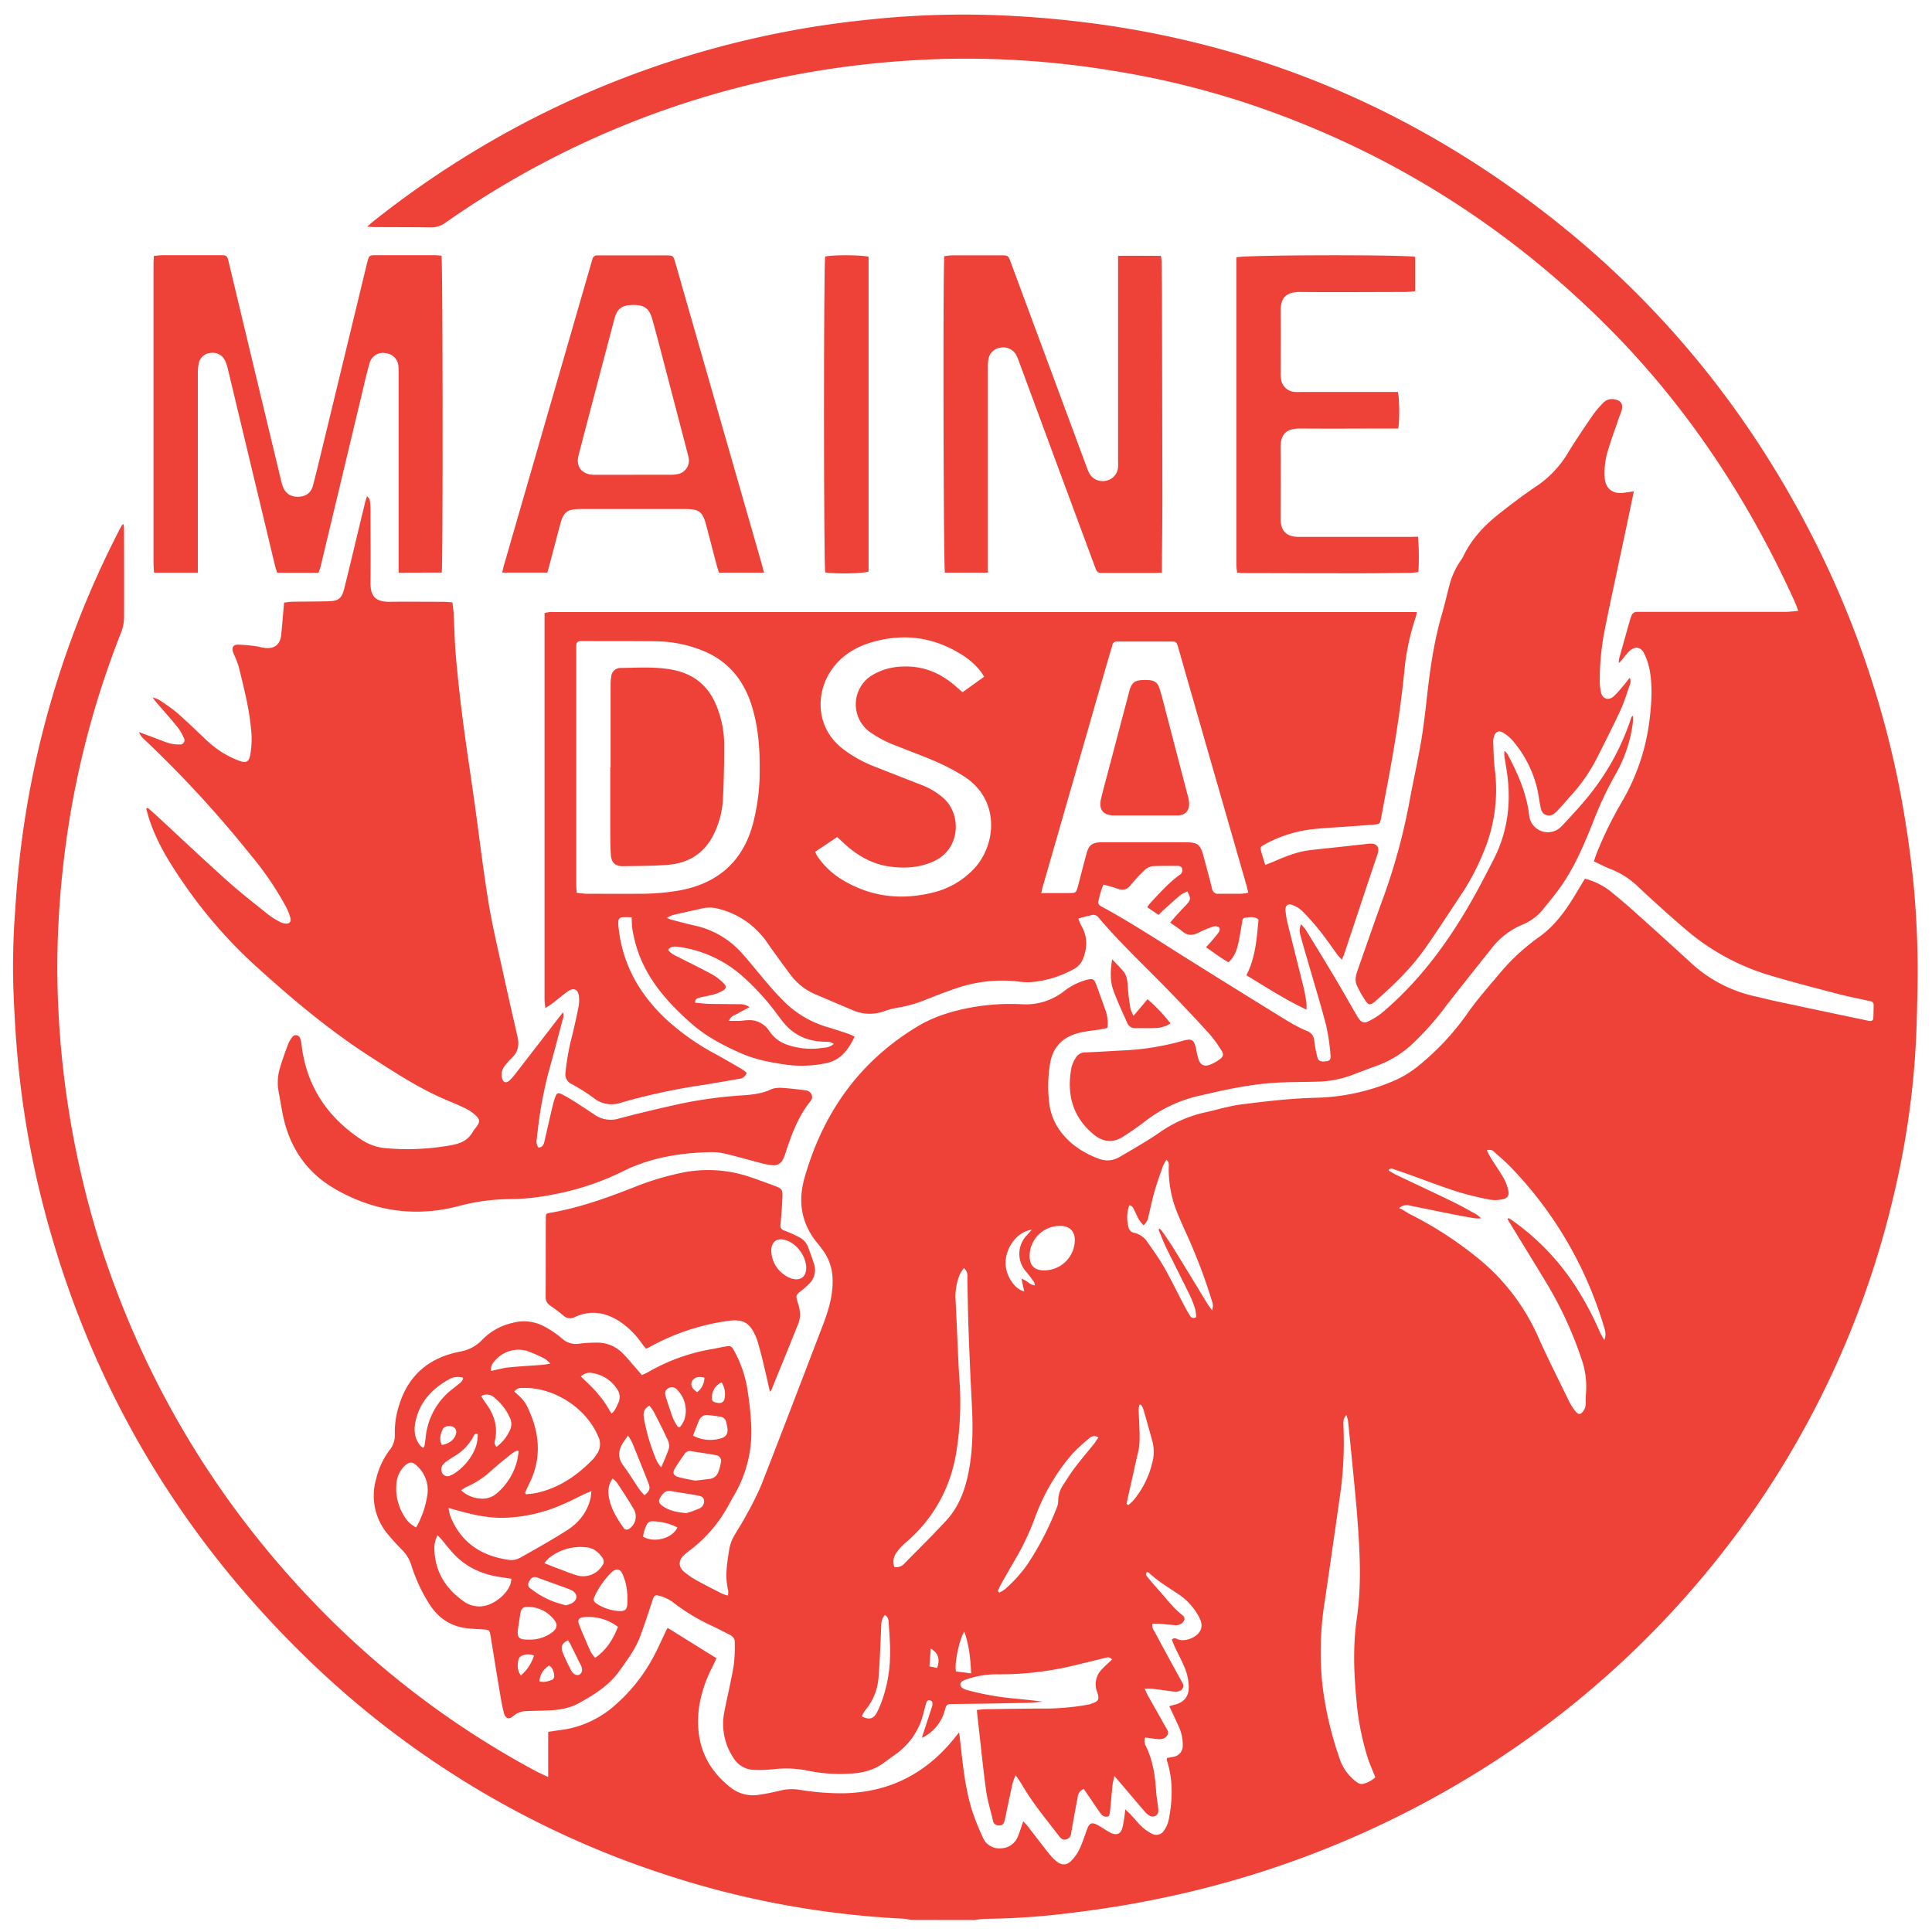 <?xml version="1.0" encoding="UTF-8" standalone="no"?> <svg xmlns:inkscape="http://www.inkscape.org/namespaces/inkscape" xmlns:sodipodi="http://sodipodi.sourceforge.net/DTD/sodipodi-0.dtd" xmlns="http://www.w3.org/2000/svg" xmlns:svg="http://www.w3.org/2000/svg" id="Layer_3" data-name="Layer 3" viewBox="0 0 750 750" version="1.1" width="750" height="750"><defs id="defs4"><style id="style2">.cls-1{fill:#ee4238;}</style></defs><path class="cls-1" d="m 353.743,745.317 a 26.35,26.35 0 0 0 -3,-0.49 350.46,350.46 0 0 1 -91.71,-16.87 358.66,358.66 0 0 1 -141.14,-85.4 q -76.51,-74.82 -102.18,-178.76 a 360,360 0 0 1 -7.95,-44.34 c -1.4,-11.84 -2.11,-23.72 -2.57,-35.63 a 289.06,289.06 0 0 1 0.65,-29.73 c 0.52,-8.13 1.19,-16.27 2.19,-24.36 a 360.07,360.07 0 0 1 8.38,-45 368.67,368.67 0 0 1 30,-79.17 c 0.29,-0.57 0.6,-1.13 0.92,-1.68 0.07,-0.13 0.23,-0.22 0.54,-0.51 a 10.1,10.1 0 0 1 0.28,1.59 c 0,11.6 0.06,23.2 0,34.8 a 16.62,16.62 0 0 1 -1.16,5.82 351.82,351.82 0 0 0 -17.44,58.5 c -2.29,11.12 -4,22.33 -5.21,33.62 a 356.24,356.24 0 0 0 -2.1,38.07 362.14,362.14 0 0 0 16.2,105.79 q 26.76,84.35 89.51,146.79 a 345.61,345.61 0 0 0 80,59.16 c 1.45,0.77 3,1.43 4.85,2.33 v -17.53 c 1.71,-0.26 3.19,-0.53 4.67,-0.7 a 39,39 0 0 0 20.74,-9.2 66,66 0 0 0 15.74,-19.78 c 1.47,-2.74 2.71,-5.61 4.06,-8.42 0.33,-0.69 0.68,-1.39 1.13,-2.3 l 19,11.81 c -0.64,1.36 -1.17,2.5 -1.72,3.63 a 50.76,50.76 0 0 0 -5,15 c -1.77,12.71 1.81,23.39 12.11,31.48 a 13.93,13.93 0 0 0 11,2.91 84.35,84.35 0 0 0 8.46,-1.68 19.08,19.08 0 0 1 7.6,-0.24 100.2,100.2 0 0 0 17,1.32 c 17.4,-0.36 31.47,-7.44 42.46,-20.83 0.65,-0.79 1.28,-1.59 2.28,-2.82 0.39,3.24 0.72,6 1,8.69 0.83,7.23 1.8,14.46 3.95,21.42 a 96.64,96.64 0 0 0 4.22,10.59 6.81,6.81 0 0 0 6.86,4.32 7.23,7.23 0 0 0 6.85,-4.78 c 0.73,-1.76 1.25,-3.6 2,-5.71 0.61,0.65 1.11,1.11 1.53,1.65 2.8,3.59 5.56,7.22 8.39,10.8 a 19,19 0 0 0 3,3.1 c 2.05,1.63 4,1.59 5.79,-0.28 a 16.92,16.92 0 0 0 3.13,-4.47 c 1.19,-2.52 2,-5.21 3,-7.83 0.83,-2.29 1.81,-2.7 4,-1.54 1.12,0.6 2.18,1.33 3.28,2 a 17.93,17.93 0 0 0 2.09,1.17 c 2.15,0.9 3.6,0.28 4.26,-1.95 a 37.37,37.37 0 0 0 0.81,-4.47 c 0.13,-0.77 0.2,-1.54 0.35,-2.8 0.94,0.9 1.58,1.46 2.15,2.07 1.41,1.53 2.72,3.16 4.22,4.59 a 16.85,16.85 0 0 0 3.69,2.63 3.56,3.56 0 0 0 5.05,-1.2 11.63,11.63 0 0 0 1.76,-4.13 c 1.52,-7.71 1.7,-15.4 -0.72,-23 a 3.72,3.72 0 0 1 0,-0.92 c 0.76,-0.13 1.52,-0.26 2.27,-0.41 a 4.36,4.36 0 0 0 3.88,-4.69 17.12,17.12 0 0 0 -1.7,-7.42 c -1.11,-2.47 -2.28,-4.92 -3.51,-7.56 0.61,-0.19 1.1,-0.37 1.6,-0.48 4.07,-0.89 6.13,-3.28 5.94,-7.45 a 20.43,20.43 0 0 0 -1.29,-6.28 c -1.14,-3 -2.7,-5.79 -4.05,-8.69 -0.46,-1 -0.84,-2 -1.24,-3 1,-0.89 1.8,-0.3 2.6,0 2.13,0.81 6,-0.38 7.76,-2.45 1.76,-2.07 1.34,-4.17 0.23,-6.26 a 24.37,24.37 0 0 0 -8.15,-9 c -3.86,-2.57 -7.86,-4.94 -11.25,-8.15 a 2.8,2.8 0 0 0 -0.81,-0.35 c -0.78,0.8 -0.27,1.39 0.17,1.93 1.17,1.42 2.33,2.86 3.58,4.21 3.3,3.57 6.13,7.6 10,10.61 1.11,0.86 1,1.86 0.05,2.87 a 3.59,3.59 0 0 1 -3.07,1 c -2.07,-0.17 -4.14,-0.39 -6.21,-0.55 -0.78,-0.06 -1.56,0 -2.39,0 -0.42,1.39 0.37,2.3 0.87,3.23 q 5,9.3 10.09,18.54 c 0.62,1.12 1.54,2.27 0.58,3.52 -0.96,1.25 -2.37,1.14 -3.75,1 -2.7,-0.36 -5.39,-0.75 -8.08,-1.07 a 24.53,24.53 0 0 0 -2.77,0 c 0.49,1 0.83,1.9 1.28,2.69 2.27,4.05 4.58,8.06 6.83,12.12 0.56,1 1.47,2 0.66,3.32 -0.81,1.32 -2.3,1.6 -3.8,1.44 -1.5,-0.16 -3.14,-0.41 -4.75,-0.62 a 3.73,3.73 0 0 0 0.28,3.34 c 2.66,5.5 3.59,11.39 3.95,17.42 0.1,1.75 0.42,3.49 0.64,5.23 a 17.43,17.43 0 0 1 0.23,2.38 2.21,2.21 0 0 1 -3.35,2 7.09,7.09 0 0 1 -2,-1.7 c -3.29,-3.82 -6.54,-7.67 -9.8,-11.51 l -1.91,-2.22 c -0.31,1.48 -0.61,2.5 -0.72,3.53 -0.34,3.34 -0.61,6.69 -0.94,10 a 18.22,18.22 0 0 1 -0.42,2 c -1.64,0.71 -2.61,-0.09 -3.39,-1.17 -1.26,-1.74 -2.45,-3.55 -3.67,-5.33 l -2.75,-4 a 3.66,3.66 0 0 0 -2.35,3.19 c -0.65,3.3 -1.24,6.6 -1.84,9.9 -0.24,1.34 -0.47,2.68 -0.68,4 a 2.68,2.68 0 0 1 -2.16,2.54 c -1.25,0.26 -1.93,-0.52 -2.58,-1.36 -5,-6.51 -10.29,-12.87 -14.43,-20 -0.63,-1.09 -1.39,-2.09 -2.42,-3.61 a 28.37,28.37 0 0 0 -1.18,3.21 c -1.05,4.68 -2,9.38 -3,14.06 -0.43,1.94 -1.08,2.4 -2.76,2.19 a 2.11,2.11 0 0 1 -1.85,-1.91 c -0.93,-3.88 -2.13,-7.73 -2.67,-11.66 -1.18,-8.55 -2,-17.15 -3,-25.72 -0.2,-1.74 -0.38,-3.48 -0.6,-5.47 1.24,-0.13 2.25,-0.3 3.25,-0.32 8.16,-0.11 16.31,-0.27 24.47,-0.25 a 97.93,97.93 0 0 0 15.49,-1.52 6.79,6.79 0 0 0 1.15,-0.32 c 2.91,-0.94 3.34,-1.71 2.37,-4.55 a 8.19,8.19 0 0 1 1.69,-8.7 c 1.27,-1.4 2.71,-2.64 4.07,-3.94 -0.94,-1.21 -1.87,-0.83 -2.8,-0.6 -4.81,1.17 -9.62,2.38 -14.44,3.48 a 123,123 0 0 1 -27.85,2.86 35.47,35.47 0 0 0 -11.52,2 7.54,7.54 0 0 0 -1.11,0.44 c -1.46,0.78 -1.56,2 -0.17,3 a 7.43,7.43 0 0 0 2,0.78 111.29,111.29 0 0 0 19.24,3.3 c 3.26,0.33 6.52,0.65 9.79,1.12 -2.29,0.16 -4.57,0.4 -6.85,0.45 -9.43,0.19 -18.86,0.36 -28.3,0.45 -1.66,0 -2.23,-0.06 -2.8,2.05 a 16.61,16.61 0 0 1 -8.94,11.07 c 0.15,-0.62 0.22,-1 0.33,-1.31 l 3.51,-10.67 a 3.4,3.4 0 0 0 0.17,-0.7 c 0.1,-0.83 0.13,-1.67 -0.95,-1.86 -1.08,-0.19 -1.29,0.51 -1.5,1.22 -0.39,1.31 -0.72,2.62 -1.06,3.94 a 27.12,27.12 0 0 1 -10.51,15.58 c -1.49,1.08 -3,2.11 -4.47,3.24 -3.88,3 -8.39,4.18 -13.19,4.44 a 62.39,62.39 0 0 1 -17.4,-1.28 41.93,41.93 0 0 0 -12.65,-0.4 59.42,59.42 0 0 1 -7.66,0.24 9.68,9.68 0 0 1 -7.9,-4.77 23.76,23.76 0 0 1 -3.44,-17.91 c 1.18,-6 2.64,-12 3.65,-18.09 a 59.74,59.74 0 0 0 0.35,-9.09 c 0,-1.37 -1,-2.12 -2.09,-2.68 -2.5,-1.25 -5,-2.58 -7.51,-3.73 a 77.18,77.18 0 0 1 -14.49,-8.89 15.41,15.41 0 0 0 -4.9,-2.35 c -2,-0.6 -2.33,-0.16 -3,1.91 -1.49,4.55 -3,9.1 -4.64,13.59 -1.84,5 -5,9.22 -8.09,13.54 -4.14,5.82 -10,9.4 -16,12.68 -3.65,2 -7.86,2.58 -12.06,2.73 -2.63,0.09 -5.27,0.13 -7.91,0.23 a 7.86,7.86 0 0 0 -5.27,1.93 c -1.6,1.43 -3,1 -3.6,-1.06 -0.67,-2.46 -1.09,-5 -1.52,-7.51 -1.22,-7.25 -2.38,-14.5 -3.57,-21.76 0,-0.15 0,-0.31 -0.08,-0.47 -0.44,-2.65 -0.44,-2.65 -3.1,-2.84 -2.15,-0.15 -4.32,-0.21 -6.45,-0.48 -6.2,-0.79 -10.83,-4.06 -14.19,-9.23 a 64.43,64.43 0 0 1 -7.14,-15.41 14.24,14.24 0 0 0 -3.45,-5.66 c -1.9,-1.94 -3.75,-3.94 -5.47,-6 a 23.22,23.22 0 0 1 -4.65,-21.66 30.31,30.31 0 0 1 5.24,-11.22 9,9 0 0 0 2,-6.21 33.42,33.42 0 0 1 1.79,-11.55 c 3.42,-10.76 10.71,-17.34 21.63,-20 0.77,-0.19 1.56,-0.35 2.34,-0.51 a 15.14,15.14 0 0 0 8.07,-4.4 23.58,23.58 0 0 1 12,-6.68 16.59,16.59 0 0 1 11.93,1.28 38.31,38.31 0 0 1 7.12,4.8 8,8 0 0 0 6.82,2 55.11,55.11 0 0 1 6.69,-0.39 13.61,13.61 0 0 1 10.12,4.22 c 2,2 3.84,4.29 5.74,6.44 0.52,0.6 1,1.19 1.68,1.94 0.86,-0.41 1.66,-0.72 2.39,-1.15 a 74,74 0 0 1 25.14,-9 c 1.58,-0.28 3.13,-0.66 4.71,-0.92 2.25,-0.37 2.55,-0.21 3.63,1.76 a 46.1,46.1 0 0 1 5.15,15.39 126.48,126.48 0 0 1 1.37,12.87 48.62,48.62 0 0 1 -6.46,27.44 c -1,1.65 -1.87,3.35 -2.8,5 a 53.85,53.85 0 0 1 -14.39,16.53 24.35,24.35 0 0 0 -2.6,2.13 c -2,2 -2,4.43 0.19,6.27 a 29,29 0 0 0 4.72,3.28 c 3.35,1.86 6.78,3.58 10.2,5.32 a 14.12,14.12 0 0 0 2.14,0.66 7.56,7.56 0 0 0 0.1,-1.92 c -1.34,-5.28 -0.48,-10.48 0.35,-15.71 a 16.41,16.41 0 0 1 2.2,-6 c 1.52,-2.53 3.11,-5 4.49,-7.65 a 114.34,114.34 0 0 0 5.87,-11.78 c 8.08,-20.69 16,-41.45 23.94,-62.2 2.14,-5.61 3.85,-11.33 3.67,-17.47 a 19.5,19.5 0 0 0 -3.83,-11.39 c -0.57,-0.77 -1.12,-1.56 -1.74,-2.29 -6.47,-7.57 -8,-16.26 -5.36,-25.63 7.15,-25.18 21.22,-45.25 43.9,-58.89 6.33,-3.81 13.24,-5.91 20.43,-7.29 a 86.67,86.67 0 0 1 20.28,-1.31 24.05,24.05 0 0 0 15.95,-4.91 24.91,24.91 0 0 1 8.9,-4.55 c 2.56,-0.64 3,-0.37 3.92,2.07 l 3.48,9.7 a 14.57,14.57 0 0 1 0.74,6.87 c -0.86,0.18 -1.75,0.41 -2.66,0.56 -2.75,0.45 -5.56,0.67 -8.26,1.34 -6.57,1.62 -10.52,5.73 -11.42,12.58 a 53.59,53.59 0 0 0 -0.12,15.54 c 1,6.34 4.33,11.26 9.18,15.26 a 34.72,34.72 0 0 0 9.82,5.44 9,9 0 0 0 8.08,-0.57 c 5.17,-3 10.41,-6 15.35,-9.35 a 49,49 0 0 1 17.55,-7.92 c 4.76,-1 9.4,-2.52 14.26,-3.15 9.51,-1.23 19,-2.33 28.63,-2.61 a 81.56,81.56 0 0 0 31,-6.67 40,40 0 0 0 9.18,-5.6 100.15,100.15 0 0 0 19,-20.23 c 3.93,-5.66 8.51,-10.78 12.93,-16.05 a 80.62,80.62 0 0 1 15.11,-13.89 c 5.8,-4.13 10,-9.83 13.7,-15.89 1.32,-2.18 2.63,-4.37 4.05,-6.73 a 27.37,27.37 0 0 1 9.68,4.71 c 3.28,2.67 6.53,5.4 9.68,8.23 q 10.91,9.76 21.7,19.65 a 53.54,53.54 0 0 0 25,13.09 c 2.65,0.59 5.27,1.3 7.93,1.86 q 17.46,3.72 34.93,7.38 c 0.47,0.1 0.94,0.23 1.41,0.3 1,0.16 1.6,-0.2 1.64,-1.22 0.07,-1.68 0.09,-3.36 0.11,-5 0,-1.19 -0.88,-1.34 -1.77,-1.54 -4.21,-0.93 -8.45,-1.76 -12.62,-2.86 -8.81,-2.31 -17.63,-4.58 -26.34,-7.2 a 88.86,88.86 0 0 1 -32.35,-17.79 c -6.21,-5.28 -12.25,-10.78 -18.22,-16.34 a 31.62,31.62 0 0 0 -10.55,-6.9 c -2.23,-0.83 -4.35,-2 -6.77,-3.06 0.43,-1.24 0.77,-2.36 1.21,-3.44 a 148,148 0 0 1 9.73,-19.78 82.38,82.38 0 0 0 10.83,-33 c 0.69,-6.07 1,-12.13 -0.11,-18.16 a 25.78,25.78 0 0 0 -2.12,-6.33 c -1.27,-2.63 -3.47,-2.92 -5.68,-1 a 20.39,20.39 0 0 0 -2.19,2.53 11.34,11.34 0 0 1 -2,2.16 10,10 0 0 1 0.16,-1.74 q 2.09,-7.5 4.21,-15 a 14.82,14.82 0 0 1 0.56,-1.58 2.15,2.15 0 0 1 2.18,-1.54 c 0.8,0 1.6,0 2.4,0 q 27.6,0 55.19,0 c 1.56,0 3.12,-0.24 5,-0.39 -0.51,-1.35 -0.83,-2.33 -1.25,-3.26 -17.9,-39.56 -41.39,-75.37 -72,-106.26 -39.17,-39.42 -84.81,-68.32 -137.33,-86.37 a 333.27,333.27 0 0 0 -55.48,-13.78 350,350 0 0 0 -64.25,-4.62 q -18.34,0.44 -36.58,2.68 a 349.59,349.59 0 0 0 -158.17,60.85 9.43,9.43 0 0 1 -5.78,1.9 c -7.27,-0.1 -14.55,-0.08 -21.83,-0.12 -0.76,0 -1.52,-0.08 -2.86,-0.16 1,-0.87 1.51,-1.4 2.1,-1.87 a 373.54,373.54 0 0 1 62.17,-40.12 368,368 0 0 1 96.87,-33.45 c 11.29,-2.23 22.68,-3.84 34.14,-5 a 347.12,347.12 0 0 1 46.94,-1.73 q 17.63,0.57 35.14,2.7 a 367.85,367.85 0 0 1 58.41,11.83 c 42.39,12.28 81.05,32 116.37,58.4 46.24,34.52 82.3,77.63 108.6,129 a 373.15,373.15 0 0 1 33.65,96.08 407.06,407.06 0 0 1 6,40.54 365.27,365.27 0 0 1 1.33,43.38 c -0.16,8.47 -0.41,17 -1.09,25.39 a 330.75,330.75 0 0 1 -7.73,49.47 356.75,356.75 0 0 1 -66.75,140 364.82,364.82 0 0 1 -108.68,93.33 378.51,378.51 0 0 1 -110.5,41.19 c -12,2.49 -24.05,4.33 -36.2,5.75 a 282.37,282.37 0 0 1 -30.62,2 c -1.49,0 -3,0.3 -4.48,0.46 z m 231.48,-272.12 0.41,-0.33 c 0.34,0.2 0.7,0.38 1,0.6 a 93.37,93.37 0 0 1 25.13,26.1 120.76,120.76 0 0 1 9.34,17.63 33.23,33.23 0 0 0 1.7,3 c 0.88,-2.3 0.22,-4 -0.28,-5.58 a 150.78,150.78 0 0 0 -36,-61.47 c -2,-2.07 -4.18,-3.95 -6.33,-5.85 a 2.6,2.6 0 0 0 -3,-0.71 c 0.59,1.12 1.09,2.19 1.72,3.18 1.6,2.58 3.38,5.06 4.86,7.7 a 16.75,16.75 0 0 1 1.78,4.9 c 0.35,1.75 -0.4,2.79 -2.17,3.15 a 12.4,12.4 0 0 1 -4.73,0.23 118.36,118.36 0 0 1 -12.78,-3.1 c -6.31,-2 -12.5,-4.42 -18.74,-6.65 -2.26,-0.8 -4.52,-1.59 -6.8,-2.33 -0.32,-0.1 -0.75,0.17 -1.14,0.27 0,0.17 -0.06,0.33 -0.1,0.5 1.23,0.68 2.43,1.43 3.7,2 7.06,3.37 14.16,6.67 21.2,10.09 3.16,1.54 6.22,3.28 9.3,5 a 12.73,12.73 0 0 1 1.68,1.43 17.54,17.54 0 0 1 -2.35,0 c -2.75,-0.47 -5.51,-0.95 -8.25,-1.5 -5.64,-1.12 -11.26,-2.29 -16.9,-3.41 a 4.25,4.25 0 0 0 -4.35,1 12.31,12.31 0 0 1 1.31,0.54 c 1,0.6 2,1.3 3.08,1.84 a 142.41,142.41 0 0 1 25.17,16.16 82.05,82.05 0 0 1 24.18,30.83 c 3.82,8.62 8.1,17 12.21,25.51 a 24.59,24.59 0 0 0 2.14,3.46 c 0.61,0.84 1.47,1.89 2.52,1.34 a 4.85,4.85 0 0 0 1.64,-2.45 6.21,6.21 0 0 0 0.2,-2.13 c 0,-1.2 0,-2.4 0.13,-3.6 a 32.31,32.31 0 0 0 -1.77,-13 147.9,147.9 0 0 0 -13.13,-28.73 c -4.66,-7.73 -9.41,-15.41 -14.12,-23.12 -0.54,-0.85 -0.99,-1.66 -1.46,-2.5 z m -62.55,76.11 c -1.42,1.48 -1.17,3 -1.14,4.36 a 146.48,146.48 0 0 1 -1,24.42 q -3.06,21.72 -6.25,43.42 a 123.76,123.76 0 0 0 -0.93,32.51 135.71,135.71 0 0 0 7,29.55 18.25,18.25 0 0 0 6.54,8.39 2.87,2.87 0 0 0 2.19,0.55 10.79,10.79 0 0 0 4.82,-2.57 c -1,-2.51 -2.08,-4.91 -2.91,-7.4 a 102.94,102.94 0 0 1 -4.46,-23 c -1,-10.45 -1.33,-20.88 0.19,-31.33 1.9,-13.07 1.17,-26.17 0.17,-39.26 -0.48,-6.21 -1.11,-12.42 -1.71,-18.62 -0.6,-6.2 -1.24,-12.57 -1.89,-18.85 a 15.06,15.06 0 0 0 -0.62,-2.14 z m -318.84,30.18 0.38,0.6 c 1.32,-0.16 2.66,-0.23 3.95,-0.51 8.83,-1.91 15.91,-6.79 22.08,-13.16 a 17.14,17.14 0 0 0 1.29,-1.72 6.73,6.73 0 0 0 0.63,-7.21 c -4.75,-11.09 -17.36,-19.14 -29.44,-18.68 a 3.34,3.34 0 0 0 -3.06,1.39 c 0.91,0.85 1.83,1.61 2.63,2.48 a 12.55,12.55 0 0 1 2,2.63 c 5.25,10.34 6.38,20.8 0.77,31.42 -0.44,0.89 -0.81,1.84 -1.23,2.76 z m 25.79,-0.67 c -1.29,0.55 -2.08,0.85 -2.84,1.22 -2.81,1.34 -5.56,2.82 -8.43,4 a 60.11,60.11 0 0 1 -23,5.18 c -6.32,0.08 -12.32,-1.33 -18.32,-3.02 l -2.93,-0.81 a 23.48,23.48 0 0 0 0.7,3.1 c 4.11,10.45 12.2,15.64 23,17.09 a 7.12,7.12 0 0 0 4.13,-0.87 c 6,-3.36 12,-6.76 17.8,-10.4 4.83,-3 8.32,-7.22 9.58,-13 0.08,-0.65 0.13,-1.32 0.31,-2.49 z m 117.56,29.51 a 4.3,4.3 0 0 0 4.12,-1.6 c 5.38,-5.46 10.86,-10.84 16.05,-16.48 4.3,-4.68 6.73,-10.37 8.17,-16.57 2.29,-9.86 2.23,-19.8 1.68,-29.8 -0.51,-9.49 -0.9,-19 -1.24,-28.49 -0.24,-6.55 -0.28,-13.11 -0.43,-19.66 a 3.9,3.9 0 0 0 -1.32,-3.45 14,14 0 0 0 -1.59,2.41 22.58,22.58 0 0 0 -1.71,9.12 c 0.19,3.51 0.33,7 0.5,10.54 0.35,7.26 0.57,14.53 1.08,21.79 a 121.94,121.94 0 0 1 -1,26 c -2.13,14.88 -8.74,27.23 -20.24,37 a 18.71,18.71 0 0 0 -3.07,3.34 6.08,6.08 0 0 0 -1,5.85 z m 102.55,-131 0.48,-0.34 a 13.37,13.37 0 0 1 1.06,1.2 c 1.58,2.31 3.2,4.59 4.66,7 4.28,6.93 8.49,13.91 12.74,20.86 0.51,0.84 1.14,1.6 1.88,2.64 0.42,-2 0.43,-2 -0.28,-4.31 a 216.84,216.84 0 0 0 -9.24,-24.41 c -1.4,-3.13 -2.86,-6.24 -4.12,-9.43 a 44.51,44.51 0 0 1 -3.22,-17.08 c 0,-1 0.38,-2.21 -0.87,-3.22 a 16.08,16.08 0 0 0 -1.33,2.35 c -1.14,3.24 -2.32,6.46 -3.27,9.75 -0.95,3.29 -1.56,6.52 -2.39,9.77 a 5.67,5.67 0 0 1 -1.91,3.55 16.86,16.86 0 0 1 -1.75,-2.13 c -0.71,-1.24 -1.26,-2.58 -1.9,-3.87 -0.38,-0.75 -0.68,-1.61 -1.91,-1.75 a 14.58,14.58 0 0 0 -0.21,8.74 2.69,2.69 0 0 0 2.21,1.95 8.3,8.3 0 0 1 5,3.48 c 2.27,3.28 4.64,6.51 6.61,10 2.76,4.85 5.18,9.9 7.78,14.85 0.66,1.27 1.39,2.51 2.16,3.73 a 1.54,1.54 0 0 0 2.44,0.6 16.16,16.16 0 0 0 -0.4,-3.1 38.16,38.16 0 0 0 -2.07,-5.35 c -2.94,-6 -6,-12 -8.95,-18 -1.2,-2.46 -2.15,-4.99 -3.2,-7.47 z m -251.21,135.55 c -1.59,-0.25 -2.84,-0.45 -4.09,-0.63 -7.18,-1 -13.5,-3.83 -18.49,-9.23 -1.68,-1.82 -3.17,-3.8 -4.77,-5.69 -0.37,-0.43 -0.82,-0.8 -1.35,-1.31 a 11.1,11.1 0 0 0 -1.17,6.11 c 0.46,8.65 4.8,15 11.78,19.82 a 10.21,10.21 0 0 0 5.18,1.65 c 4.82,0.34 10.76,-3.93 12.53,-8.57 a 12.7,12.7 0 0 0 0.38,-2.15 z m 188.8,4.81 0.63,0.57 a 15.62,15.62 0 0 0 2.32,-1.45 54.7,54.7 0 0 0 8.63,-9.6 114.79,114.79 0 0 0 11.4,-22.11 6.28,6.28 0 0 0 0.49,-2.33 11.22,11.22 0 0 1 1.94,-6.32 c 1.51,-2.35 3,-4.72 4.7,-6.94 2.37,-3.11 4.92,-6.09 7.37,-9.15 0.57,-0.71 1,-1.51 1.59,-2.32 a 2.69,2.69 0 0 0 -3.54,0.3 66.24,66.24 0 0 0 -6.68,6.16 79.52,79.52 0 0 0 -14.5,24.94 98.88,98.88 0 0 1 -7.36,15.57 c -1.94,3.31 -3.84,6.65 -5.72,10 -0.48,0.85 -0.85,1.78 -1.27,2.68 z m 29.92,-136.25 c 0,-3.37 -1.89,-5.37 -5.24,-5.53 a 11.71,11.71 0 0 0 -12.3,12.06 c 0.12,3.23 1.79,5 5.05,5.18 a 11.9,11.9 0 0 0 12.49,-11.71 z m -255.69,111.51 a 36.05,36.05 0 0 0 4.34,-12.62 12.65,12.65 0 0 0 -3.86,-11.13 c -1.88,-1.9 -3.17,-1.88 -5.1,0 a 10.65,10.65 0 0 0 -3,6.4 20,20 0 0 0 3.29,13.44 10.45,10.45 0 0 0 4.33,3.91 z m 49.78,13.87 c 1.8,0.71 3.18,1.29 4.59,1.82 2.77,1 5.5,2.19 8.33,3 a 8.72,8.72 0 0 0 9.54,-3.86 2.45,2.45 0 0 0 0.18,-2.9 c -1.47,-2.11 -3.3,-3.81 -5.91,-4.15 a 19.45,19.45 0 0 0 -15.22,4.33 15.35,15.35 0 0 0 -1.51,1.76 z m 226,-23 0.63,0.47 a 16.65,16.65 0 0 0 1.82,-1.63 34.94,34.94 0 0 0 7.39,-14.33 16.38,16.38 0 0 0 0.32,-8.28 q -1.79,-6.58 -3.68,-13.13 a 8.29,8.29 0 0 0 -0.95,-1.68 l -0.54,0.13 a 8.91,8.91 0 0 0 -0.3,1.75 c 0,1.83 0.18,3.67 0.23,5.5 0.1,3.67 0.44,7.33 -0.42,11 -0.92,3.88 -1.76,7.77 -2.62,11.67 -0.66,2.82 -1.28,5.68 -1.91,8.53 z m -235.98,-20.42 -0.48,-0.35 a 12.59,12.59 0 0 0 -2.13,1.18 c -2.73,2.2 -5.47,4.39 -8.08,6.73 a 34,34 0 0 1 -9.53,6.24 14.24,14.24 0 0 0 -2.14,1.34 12.16,12.16 0 0 0 7.79,3.22 8.31,8.31 0 0 0 6.16,-2.13 24.29,24.29 0 0 0 7.86,-12.84 c 0.23,-1.09 0.37,-2.25 0.55,-3.39 z m 68.54,11.38 5.51,-0.65 a 4,4 0 0 0 3.42,-2.64 18.13,18.13 0 0 0 1,-3.68 2.25,2.25 0 0 0 -2.05,-2.94 c -3.14,-0.59 -6.3,-1 -9.45,-1.52 a 2.46,2.46 0 0 0 -2.53,1 c -1.32,1.9 -2.67,3.79 -3.83,5.78 -1,1.64 -0.51,2.75 1.37,3.26 2.4,0.68 4.84,1.04 6.56,1.39 z m -38.86,68.78 c 4.37,-3 6.94,-7.09 8.86,-12 a 18.67,18.67 0 0 0 -13.55,-3.73 c -1.66,0.18 -2.2,1.16 -1.57,2.77 1.4,3.55 2.92,7 4.48,10.53 a 14.45,14.45 0 0 0 1.78,2.43 z m 12.54,-23 c 0,-0.72 0,-1.45 -0.11,-2.16 a 21,21 0 0 0 -1.93,-7.62 c -0.9,-1.68 -2,-1.92 -3.53,-0.89 a 5.22,5.22 0 0 0 -0.92,0.77 33.87,33.87 0 0 0 -6.16,8.8 c -0.77,1.61 -0.58,2.28 0.91,3.22 a 17.82,17.82 0 0 0 8.11,2.71 c 2.82,0.22 3.55,-0.51 3.63,-3.39 0,-0.44 -0.01,-0.92 -0.01,-1.4 z m -38.24,15.95 a 14.61,14.61 0 0 0 9,-2.8 c 1.82,-1.37 2.24,-2.93 1.05,-4.54 a 12.76,12.76 0 0 0 -10.68,-5.36 c -1.73,0 -2.42,0.77 -2.69,2.45 -0.27,1.68 -0.57,3.62 -0.83,5.43 -0.63,4.08 0.04,4.84 4.15,4.82 z m 129.22,29.8 c 3,1.44 4.52,1 5.89,-1.6 0.52,-1 1,-2 1.38,-3 a 54.56,54.56 0 0 0 3.7,-19.17 c 0.1,-4.14 -0.26,-8.29 -0.52,-12.43 -0.07,-1.1 -0.11,-2.39 -1.51,-3.18 a 6.33,6.33 0 0 0 -1.4,4.25 c -0.28,6.46 -0.49,12.92 -1,19.37 a 22.28,22.28 0 0 1 -5.2,13.37 13.76,13.76 0 0 0 -1.34,2.39 z m -154.77,-131.46 a 6.9,6.9 0 0 0 -5.88,0.84 c -6.21,3.53 -10.79,8.45 -12.49,15.63 -0.83,3.49 -0.67,6.83 1.66,9.78 a 7.45,7.45 0 0 0 1.22,1 c 0.24,-0.39 0.43,-0.57 0.47,-0.78 0.18,-1 0.34,-2 0.46,-3.08 a 27.07,27.07 0 0 1 8.21,-17.14 c 1.32,-1.27 2.84,-2.32 4.25,-3.5 0.83,-0.69 1.9,-1.2 2.1,-2.75 z m 220.75,-57.46 c -5.3,0.64 -9.79,6.29 -10.16,12.23 -0.31,4.91 3.13,10.7 7.24,11.74 -0.37,-1.67 -0.7,-3.21 -1.07,-4.93 2.08,0.54 3.13,2.38 5.23,2.57 a 5,5 0 0 0 -0.39,-1.35 c -0.93,-1.29 -1.86,-2.59 -2.89,-3.8 a 10.43,10.43 0 0 1 0.33,-14.54 c 0.48,-0.51 0.93,-1.05 1.71,-1.92 z m -150.33,103.07 c 2.09,-1.74 2.35,-2.59 1.43,-4.94 q -3.07,-7.79 -6.24,-15.54 a 23.1,23.1 0 0 0 -1.64,-2.7 c -0.6,0.9 -0.93,1.43 -1.3,1.94 -2.28,3.16 -3.07,6.31 -0.38,9.85 2.16,2.86 4,6 6,8.94 a 27.37,27.37 0 0 0 2.13,2.45 z m 1.93,-34.79 c -2.47,1.28 -2.47,3.24 -2.1,5.26 a 77.39,77.39 0 0 0 4.82,16 20.19,20.19 0 0 0 1.79,2.71 78.55,78.55 0 0 0 3,-7.28 5.31,5.31 0 0 0 -0.46,-3.43 c -1.66,-3.62 -3.48,-7.16 -5.3,-10.71 a 24,24 0 0 0 -1.75,-2.55 z m -14.32,28.3 a 8.68,8.68 0 0 0 -1.62,5.66 c 0.4,5.12 3,9.35 5.85,13.46 a 1.47,1.47 0 0 0 2.12,0.44 5.75,5.75 0 0 0 2.05,-7.36 c -2.06,-3.6 -4.37,-7 -6.64,-10.52 a 11,11 0 0 0 -1.76,-1.68 z m 28.59,13.43 a 38.18,38.18 0 0 0 5.06,-1.81 3,3 0 0 0 1.82,-3.33 c -0.33,-1.41 -1.67,-1.54 -2.84,-1.78 -0.78,-0.16 -1.57,-0.29 -2.36,-0.42 -2.2,-0.36 -4.41,-0.65 -6.6,-1.07 -2.55,-0.49 -3.42,-0.2 -4.85,1.87 -1.19,1.71 -1.08,2.6 0.62,3.8 2.49,1.75 5.36,2.39 9.15,2.74 z m -46.78,35.8 a 12.14,12.14 0 0 0 2.42,-0.84 c 2.36,-1.42 2.29,-3.69 -0.13,-5 a 17.26,17.26 0 0 0 -2.44,-1 l -10.3,-3.73 a 6,6 0 0 0 -1.13,-0.38 c -1.24,-0.19 -2,0.41 -2.71,1.85 a 1.83,1.83 0 0 0 0.72,2.63 33.24,33.24 0 0 0 10,5.42 z m -29,-91 c 2.42,-0.5 4.57,-1.13 6.77,-1.36 4.35,-0.45 8.72,-0.66 13.08,-1 0.89,-0.07 1.77,-0.27 3.17,-0.48 a 11.14,11.14 0 0 0 -2,-1.8 56,56 0 0 0 -7.19,-3.18 12.07,12.07 0 0 0 -12.61,4.18 4.3,4.3 0 0 0 -1.2,3.69 z m 46.78,16.55 c 1.45,-1.17 1.91,-2.64 2.56,-4 a 5.33,5.33 0 0 0 -0.52,-5.66 13.86,13.86 0 0 0 -9.37,-6.05 4.86,4.86 0 0 0 -4.57,1.32 c 1.55,1.5 3.07,2.88 4.48,4.36 a 51.59,51.59 0 0 1 4.05,4.78 c 1.24,1.62 2.22,3.42 3.39,5.3 z m 31.63,8.56 a 14,14 0 0 0 8.66,1.52 c 4.47,-0.6 5.47,-2.09 4.27,-6.46 0,-0.16 -0.06,-0.32 -0.1,-0.47 a 2.44,2.44 0 0 0 -2,-1.88 c -1.64,-0.3 -3.3,-0.51 -5,-0.68 a 3.23,3.23 0 0 0 -3.47,2 c -0.82,1.86 -1.52,3.86 -2.36,5.97 z m -82.27,-15.3 c 0.77,1.14 1.4,2.14 2.09,3.09 3.06,4.21 4.4,8.82 3.32,14 a 2.25,2.25 0 0 0 0.59,2.55 16.34,16.34 0 0 0 5.17,-6.43 5.42,5.42 0 0 0 0.09,-4.64 21.28,21.28 0 0 0 -6.2,-8.1 4.18,4.18 0 0 0 -5.09,-0.47 z m -1.28,14.57 c -1.28,-0.14 -1.49,0.65 -1.8,1.25 a 19.44,19.44 0 0 1 -7.47,7.58 c -1,0.62 -2,1.29 -3,2 a 5.92,5.92 0 0 0 -1.36,1.33 2.93,2.93 0 0 0 0.12,3.56 2.39,2.39 0 0 0 3.07,0.38 7.29,7.29 0 0 0 1.28,-0.64 21.7,21.7 0 0 0 7.35,-8.05 14.52,14.52 0 0 0 1.78,-7.41 z m 77.72,-2.62 h 0.79 a 12.62,12.62 0 0 0 1.65,-2.75 11.44,11.44 0 0 0 -2.65,-11.56 2.67,2.67 0 0 0 -3.65,-0.68 c -1.12,0.7 -1.42,1.65 -0.87,3.37 0.9,2.82 1.8,5.63 2.85,8.39 a 22.22,22.22 0 0 0 1.85,3.23 z m -0.21,39 a 22.19,22.19 0 0 0 -9.79,-2.4 2.21,2.21 0 0 0 -2.12,1.28 13.69,13.69 0 0 0 -1.43,4.66 c 4.17,2.64 11.51,0.7 13.31,-3.57 z m 114,56.65 c -0.26,-5.76 -0.78,-10.94 -2.65,-16.18 -1.92,2.71 -4,12.81 -3.21,15.43 z m -156.46,-12.82 c -2.31,1 -3,2.42 -2.07,4.75 0.93,2.33 2.08,4.65 3.25,6.91 0.82,1.59 2.23,2.17 3.28,1.58 1.05,-0.59 1.34,-2.05 0.4,-3.77 a 2.12,2.12 0 0 1 -0.12,-0.2 q -2,-4.07 -4,-8.11 c -0.24,-0.41 -0.51,-0.75 -0.74,-1.16 z m -49,-75.82 c 2.42,-0.51 4.26,-1.45 5.23,-3.62 0.7,-1.59 0.35,-2.83 -0.93,-3.46 -1.28,-0.63 -3.42,-0.29 -4,1 -0.8,1.86 -1.48,3.83 -0.27,6.08 z m 30.65,89.46 a 16.83,16.83 0 0 0 5.12,-7.73 5.83,5.83 0 0 0 -4.6,0 2.49,2.49 0 0 0 -1.4,1.43 c -0.48,2.14 -0.6,4.26 0.91,6.3 z m 77.89,-113.79 a 6.55,6.55 0 0 0 -3.72,5.47 c -0.16,1.6 0.22,2.08 1.89,2.43 1.67,0.35 2.7,-0.12 3,-1.55 a 8.24,8.24 0 0 0 -1.14,-6.35 z m -70.68,116 c 1.74,0.64 3.38,0 5,-0.56 a 1.63,1.63 0 0 0 0.76,-1.31 c -0.1,-1.64 -0.46,-3.24 -2,-4.24 -2.37,1.67 -3.57,3.6 -3.73,6.07 z m 64,-117.84 c -2.34,-0.62 -4.05,-0.06 -4.78,1.49 -0.65,1.39 0,2.73 2,4.16 a 7.15,7.15 0 0 0 2.84,-5.69 z m 87.42,112.07 3,0.65 c 1.17,-3.52 0.41,-5.86 -2.49,-7.52 z" id="path6"></path><path class="cls-1" d="m 418.583,356.597 a 27.22,27.22 0 0 0 1.26,2.91 c 2.37,4.05 2.23,8.23 0.69,12.48 a 7.76,7.76 0 0 1 -3.72,4.23 41.81,41.81 0 0 1 -16.62,5.06 25.47,25.47 0 0 1 -4.77,-0.23 55,55 0 0 0 -23.89,2.49 c -4.16,1.41 -8.25,3 -12.35,4.62 a 49,49 0 0 1 -10.57,3 33.57,33.57 0 0 0 -5.55,1.45 16.23,16.23 0 0 1 -11.93,-0.41 c -4.78,-2 -9.55,-4.09 -14.34,-6.09 a 23.53,23.53 0 0 1 -10.07,-7.91 c -3,-4.05 -6,-8.09 -8.86,-12.24 a 32.37,32.37 0 0 0 -19.1,-13.2 13.36,13.36 0 0 0 -6.41,-0.07 c -3.42,0.79 -6.85,1.53 -10.27,2.32 a 8.41,8.41 0 0 0 -3.2,1.35 c 0.61,0.23 1.2,0.52 1.83,0.69 3.09,0.8 6.18,1.65 9.3,2.33 a 34.09,34.09 0 0 1 18.37,11.09 c 3.37,3.74 6.44,7.75 9.75,11.55 a 107.65,107.65 0 0 0 7.38,7.87 39.91,39.91 0 0 0 16,8.92 c 2.6,0.79 5.19,1.63 7.76,2.49 0.8,0.27 1.55,0.69 2.51,1.13 -2.45,5 -5.28,9.09 -11.07,10.29 a 45.24,45.24 0 0 1 -16.16,0.5 c -5.65,-0.84 -11.18,-1.88 -16.44,-4.15 -7.08,-3.06 -14,-6.69 -19.72,-11.74 -10.23,-9 -19.08,-19.21 -22.2,-33.11 -0.3,-1.32 -0.6,-2.65 -0.77,-4 -0.17,-1.35 -0.13,-2.52 -0.21,-4.11 a 31.89,31.89 0 0 0 -4,0 1.77,1.77 0 0 0 -1.15,1.2 12.91,12.91 0 0 0 0.1,3.1 c 1.58,14.27 8.29,25.83 18.67,35.5 a 93.64,93.64 0 0 0 19.2,13.43 c 3.36,1.84 6.67,3.79 10,5.72 a 16.39,16.39 0 0 1 1.8,1.38 3.26,3.26 0 0 1 -2.95,2.38 c -4.49,0.77 -9,1.58 -13.47,2.29 a 245.75,245.75 0 0 0 -32.54,7 10.94,10.94 0 0 1 -10.35,-1.83 75.22,75.22 0 0 0 -8.5,-5.39 4.25,4.25 0 0 1 -2.49,-4.62 90.81,90.81 0 0 1 2.62,-14.37 c 0.86,-3.65 1.7,-7.31 2.42,-11 a 13.75,13.75 0 0 0 0.18,-4.05 c -0.28,-2.77 -2,-3.62 -4.32,-2 -2,1.4 -3.89,3.06 -5.86,4.57 -0.79,0.61 -1.66,1.12 -2.87,1.92 -0.14,-1.47 -0.31,-2.46 -0.31,-3.46 q 0,-14.64 0,-29.28 0,-21.6 0,-43.2 0,-37.22 0,-74.41 v -3 a 15.81,15.81 0 0 1 2,-0.39 c 0.88,-0.07 1.76,0 2.64,0 h 334 c -0.21,0.91 -0.28,1.52 -0.48,2.09 a 92,92 0 0 0 -4.41,21.07 c -1.57,15.35 -4,30.58 -6.93,45.72 -0.74,3.77 -1.39,7.55 -2.12,11.31 -0.38,1.92 -0.54,2.12 -2.46,2.29 -3.82,0.34 -7.66,0.58 -11.48,0.86 -4.31,0.31 -8.62,0.5 -12.91,1 a 49.93,49.93 0 0 0 -17.95,5.68 c -2.2,1.16 -2.2,1.23 -1.54,3.53 0.42,1.45 0.87,2.88 1.4,4.63 1.21,-0.48 2.23,-0.85 3.23,-1.29 4.61,-2 9.28,-3.91 14.35,-4.48 4.85,-0.55 9.7,-1.05 14.54,-1.58 l 6.91,-0.77 c 0.32,0 0.63,-0.09 1,-0.12 3.52,-0.38 4.47,1.42 3.52,4.22 -4.36,12.87 -8.6,25.77 -12.9,38.65 -0.2,0.6 -0.49,1.16 -0.91,2.13 -0.72,-0.81 -1.31,-1.39 -1.8,-2.05 -2.32,-3.16 -4.52,-6.41 -7,-9.47 a 85.88,85.88 0 0 0 -6.55,-7.33 11.1,11.1 0 0 0 -3.81,-2.36 c -1.76,-0.69 -2.83,0.18 -2.7,2.08 a 30,30 0 0 0 0.82,5 c 2,8.22 4.12,16.42 6.14,24.65 0.5,2 0.83,4.07 1.16,6.12 a 20.12,20.12 0 0 1 0,2.74 c -8.25,-3.87 -15.64,-8.69 -23.3,-13.32 3.56,-6.91 4,-14.26 4.71,-21.63 -1.65,-1.33 -3.5,-0.91 -5.28,-0.69 -0.88,0.12 -1,0.92 -1.08,1.66 -0.46,2.68 -0.88,5.36 -1.44,8 -0.56,2.64 -1.43,5.4 -3.85,7.62 -3,-1.65 -5.67,-3.72 -8.74,-5.85 0.65,-0.71 1.23,-1.31 1.77,-1.94 1,-1.15 2,-2.3 2.91,-3.5 0.54,-0.72 1,-1.72 0.22,-2.38 a 2.61,2.61 0 0 0 -2.17,-0.17 45.09,45.09 0 0 0 -5.74,2.39 c -2.25,1.14 -4.22,1.1 -6.21,-0.58 -1.39,-1.17 -3,-2.15 -4.69,-3.38 0.88,-1 1.68,-2 2.51,-2.91 1.23,-1.36 2.51,-2.68 3.75,-4 1.8,-2 1.84,-2.39 0.42,-5.15 a 13,13 0 0 0 -2.61,1.32 c -2.16,1.78 -4.22,3.67 -6.3,5.54 -0.76,0.69 -1.47,1.43 -2.29,2.22 l -4.4,-3 a 16.94,16.94 0 0 1 1,-1.37 c 3.64,-3.93 7.22,-7.93 11.54,-11.16 a 2,2 0 0 0 1,-2.44 c -0.34,-1.08 -1.32,-1.07 -2.18,-1.07 -2.88,0 -5.75,0 -8.63,0.08 a 5.51,5.51 0 0 0 -4,1.84 59,59 0 0 0 -4.9,5.25 c -1.55,2.1 -3.2,2.55 -5.55,1.62 a 55,55 0 0 0 -5.3,-1.51 36.15,36.15 0 0 0 -2,6.91 1.41,1.41 0 0 0 0.45,1 4.65,4.65 0 0 0 1.19,0.79 c 11.67,6.35 22.74,13.68 34,20.72 q 18.9,11.85 37.9,23.53 a 60.88,60.88 0 0 0 7.44,3.85 4.18,4.18 0 0 1 2.87,3.7 55.19,55.19 0 0 0 1.19,6.36 c 0.37,1.62 1.23,2 3.58,1.7 1.16,-0.14 1.74,-0.65 1.57,-2.21 a 80.25,80.25 0 0 0 -1.68,-11.6 c -2.35,-9 -5.08,-17.82 -7.64,-26.72 -0.8,-2.77 -1.61,-5.53 -2.35,-8.3 a 6.12,6.12 0 0 1 0.22,-4.36 21.36,21.36 0 0 1 1.81,2.14 c 3.6,5.86 7.2,11.71 10.72,17.62 3,5 5.86,10.09 8.79,15.14 0.32,0.55 0.65,1.1 1,1.62 1.16,1.64 2.12,2 3.87,1.16 a 27.06,27.06 0 0 0 5.24,-3.3 c 14.76,-12.44 25.94,-27.75 35.35,-44.45 2.74,-4.87 5.3,-9.86 7.86,-14.83 5.66,-11 7.1,-22.61 5.19,-34.73 -0.31,-2 -0.64,-3.94 -0.93,-5.92 a 12.37,12.37 0 0 1 0.08,-1.75 8.31,8.31 0 0 1 1.14,1.23 c 4,7.51 7.45,15.21 8.44,23.81 a 7.28,7.28 0 0 0 12.63,4.18 c 3.68,-3.89 7.34,-7.83 10.68,-12 a 94.48,94.48 0 0 0 16.35,-30.21 c 0.07,-0.21 0.22,-0.41 0.67,-0.61 -0.06,1.12 0,2.26 -0.18,3.36 a 53.55,53.55 0 0 1 -6.43,19 137,137 0 0 0 -8.81,18.62 c -3.29,8.25 -6.71,16.46 -11.65,23.88 -2.48,3.72 -5.36,7.17 -8.19,10.63 a 19.94,19.94 0 0 1 -7.7,5.59 29.6,29.6 0 0 0 -11.73,8.9 c -6,7.57 -12.09,15.11 -18,22.77 a 113.06,113.06 0 0 1 -12.87,14.52 40.62,40.62 0 0 1 -14,8.61 c -3.08,1.09 -6.14,2.28 -9.2,3.45 a 41,41 0 0 1 -13.57,2.69 c -5.19,0.16 -10.39,0.1 -15.58,0.37 -10.17,0.52 -20.1,2.66 -30,5 a 53.2,53.2 0 0 0 -21.35,9.89 c -2.76,2.17 -5.68,4.15 -8.64,6.05 -4.18,2.69 -8,2.15 -11.83,-1.09 -8.09,-6.92 -10.17,-15.73 -8.27,-25.79 a 12.89,12.89 0 0 1 1.65,-3.68 4.13,4.13 0 0 1 3.76,-2.11 c 5.27,-0.19 10.53,-0.57 15.8,-0.82 a 100.9,100.9 0 0 0 19.86,-3.1 c 0.7,-0.17 1.38,-0.39 2.08,-0.57 3.68,-1 4.42,-0.49 5.25,3.31 a 33.62,33.62 0 0 0 0.86,3.73 c 0.77,2.33 2.2,3.09 4.45,2.25 a 16.62,16.62 0 0 0 3.76,-2.07 c 1.48,-1.06 1.72,-1.94 0.73,-3.5 a 48.63,48.63 0 0 0 -4.8,-6.56 q -7.68,-8.42 -15.62,-16.59 c -9.14,-9.42 -18.75,-18.37 -27.25,-28.38 a 2.43,2.43 0 0 0 -2.93,-0.92 c -1.52,0.32 -3.02,0.71 -4.97,1.28 z m -194.72,-10 c 1.51,0.14 2.84,0.36 4.17,0.36 6.64,0 13.28,0.07 19.92,0 a 89.18,89.18 0 0 0 16.22,-1.36 c 14.34,-2.78 23.87,-10.89 27.93,-25.11 a 80.25,80.25 0 0 0 2.81,-21.57 c 0.08,-8.35 -0.54,-16.62 -3,-24.66 -3.1,-10.12 -9.13,-17.66 -19.14,-21.68 a 49.64,49.64 0 0 0 -18,-3.62 c -9.28,-0.11 -18.56,-0.07 -27.84,-0.09 q -0.72,0 -1.44,0 c -1.12,0 -1.8,0.55 -1.79,1.77 0,0.48 0,1 0,1.44 q 0,45.84 0,91.68 c 0,0.87 0.1,1.72 0.16,2.81 z m 180.37,0.08 h 10.5 c 3,0 3,0 3.82,-3 1.1,-4.17 2.13,-8.36 3.29,-12.51 0.87,-3.12 2.11,-4 5.3,-4.2 0.56,0 1.12,0 1.68,0 h 30.95 c 5.35,0 6.21,0.7 7.58,5.95 1.05,4 2.18,8 3.17,12.05 a 2.26,2.26 0 0 0 2.54,2 c 2.88,0 5.76,0 8.63,0 a 22.24,22.24 0 0 0 2.87,-0.43 c -0.3,-1.26 -0.49,-2.19 -0.76,-3.1 q -6.81,-23.73 -13.64,-47.44 -6.37,-22.23 -12.74,-44.46 c -0.72,-2.48 -0.73,-2.5 -3.26,-2.5 h -13.67 c -2.24,0 -4.48,0 -6.72,0 a 1.74,1.74 0 0 0 -2,1.56 13.61,13.61 0 0 1 -0.41,1.38 q -4,13.69 -7.91,27.4 -9.28,32.24 -18.55,64.48 c -0.27,0.69 -0.4,1.55 -0.67,2.79 z m -22.2,-83.96 c -0.45,-0.72 -0.73,-1.27 -1.1,-1.76 a 27.3,27.3 0 0 0 -6.83,-6.34 c -10.54,-6.88 -21.9,-8.88 -34.14,-5.72 -6.88,1.77 -12.78,5 -17,10.9 -6.5,9.16 -6.37,22.71 4.18,30.88 a 49.58,49.58 0 0 0 12.3,6.88 q 9.13,3.6 18.3,7.16 a 28.08,28.08 0 0 1 8.38,5 c 7.19,6.23 6.87,19.69 -3.45,24.54 -5.48,2.58 -11.27,2.94 -17.13,2.16 -7.06,-0.94 -12.94,-4.39 -18.09,-9.2 -0.8,-0.75 -1.61,-1.47 -2.47,-2.26 l -8.56,5.71 a 18.18,18.18 0 0 0 0.87,1.73 31.14,31.14 0 0 0 9.91,9.27 c 10.7,6.4 22.14,7.82 34.2,5 a 32.42,32.42 0 0 0 16.63,-9.33 c 8.87,-9.42 10.36,-27.17 -4.13,-36.14 a 79.93,79.93 0 0 0 -9.93,-5.27 c -5.19,-2.28 -10.53,-4.23 -15.8,-6.32 a 45.15,45.15 0 0 1 -10.6,-5.53 13.26,13.26 0 0 1 0.74,-21.81 23.92,23.92 0 0 1 12.54,-3.51 c 7.56,-0.27 14.07,2.46 19.76,7.32 l 3.05,2.63 z m -58.36,142.48 c -1.4,-0.75 -1.4,-0.74 -3.83,-0.81 -6.13,-0.18 -11.37,-2.34 -15.39,-7.1 -1,-1.16 -1.88,-2.39 -2.8,-3.6 a 94,94 0 0 0 -14.31,-15.49 46.74,46.74 0 0 0 -24.24,-10.66 c -1.38,-0.18 -2.69,-0.15 -3.73,1.14 0.93,1.49 2.44,2.08 3.84,2.8 4.48,2.29 9,4.49 13.43,6.89 a 20.35,20.35 0 0 1 4.31,3.38 c 1.16,1.12 1,2.08 -0.46,2.88 a 16,16 0 0 1 -3.53,1.45 c -1.69,0.48 -3.44,0.73 -5.15,1.14 -0.89,0.22 -1.94,0.36 -2,2 1.82,0.17 3.62,0.43 5.41,0.48 3.92,0.1 7.84,0.08 11.76,0.13 a 6.51,6.51 0 0 1 4,1.13 c -1.66,0.89 -3.06,1.59 -4.41,2.39 -1.35,0.8 -3,1 -3.55,2.95 1.44,0 2.71,0 4,0 1,0 2.07,-0.22 3.1,-0.25 a 9.16,9.16 0 0 1 8.57,4.28 13.45,13.45 0 0 0 7.18,5.33 28.46,28.46 0 0 0 12.78,1.22 c 1.59,-0.22 3.45,-0.15 5.02,-1.68 z" id="path8"></path><path class="cls-1" d="m 57.353,313.617 c 1,0.87 2.06,1.71 3,2.62 9.28,8.57 18.46,17.26 27.87,25.69 5.17,4.64 10.68,8.91 16.11,13.26 a 28.23,28.23 0 0 0 4.27,2.65 6,6 0 0 0 2.26,0.7 c 1.38,0.13 2.22,-0.7 1.9,-2 a 19.26,19.26 0 0 0 -1.59,-4.23 119.2,119.2 0 0 0 -14,-20.57 438.4,438.4 0 0 0 -41.43,-44.95 6.51,6.51 0 0 1 -1.78,-2.59 l 6.64,2.46 c 1.72,0.64 3.41,1.4 5.17,1.88 a 13.55,13.55 0 0 0 4,0.46 1.64,1.64 0 0 0 1.61,-2.48 18.62,18.62 0 0 0 -2.52,-4.32 c -2.52,-3.11 -5.2,-6.08 -7.8,-9.12 -0.51,-0.59 -1,-1.22 -1.83,-2.32 a 11.73,11.73 0 0 1 2.21,0.75 73.61,73.61 0 0 1 7.2,5.11 c 4.27,3.74 8.3,7.75 12.47,11.6 a 36.52,36.52 0 0 0 11.41,6.98 l 0.66,0.27 c 2.41,0.8 3.42,0.22 3.93,-2.26 a 34.34,34.34 0 0 0 0.34,-10.27 c -0.76,-8.23 -2.85,-16.2 -4.8,-24.19 a 31.55,31.55 0 0 0 -1.52,-4 17.84,17.84 0 0 1 -0.73,-1.77 c -0.45,-1.73 0.16,-2.73 2,-2.72 a 59.81,59.81 0 0 1 6.67,0.57 c 1.19,0.14 2.35,0.51 3.54,0.67 3.87,0.55 6.17,-1.22 6.55,-5.1 0.41,-4.06 0.74,-8.12 1.12,-12.48 1.05,-0.11 2.12,-0.3 3.2,-0.32 4.63,-0.08 9.27,-0.06 13.91,-0.18 4.08,-0.1 5.3,-1.09 6.3,-5.15 1.95,-7.83 3.81,-15.69 5.7,-23.53 0.81,-3.34 1.6,-6.68 2.42,-10 0.15,-0.61 0.38,-1.2 0.69,-2.16 0.47,0.62 0.93,1 1,1.4 a 18.61,18.61 0 0 1 0.33,3.33 c 0,9.6 0.1,19.2 0,28.79 -0.06,5 1.58,7.59 7.45,7.52 6.95,-0.08 13.91,0 20.87,0 1.1,0 2.19,0.14 3.47,0.22 0.17,1.43 0.38,2.68 0.45,3.93 0.32,5.83 0.42,11.68 0.94,17.49 q 1.1,12.28 2.69,24.54 c 1.4,10.77 3.08,21.51 4.58,32.27 1.79,12.74 3.26,25.53 5.35,38.22 1.55,9.45 3.82,18.78 5.85,28.15 1.75,8 3.6,16.06 5.43,24.08 0.74,3.21 0.17,6 -2.37,8.29 a 23.05,23.05 0 0 0 -2.67,3.07 5.38,5.38 0 0 0 -1,4.55 c 0.38,1.79 1.58,2.23 2.93,1 a 24.41,24.41 0 0 0 2.66,-3.07 q 8.16,-10.53 16.28,-21.08 c 0.53,-0.69 1.09,-1.36 1.84,-2.29 a 4.07,4.07 0 0 1 -0.11,2.66 c -1.84,6.87 -3.6,13.76 -5.53,20.6 a 160.35,160.35 0 0 0 -4.23,22.95 c -0.14,1 -0.25,2.07 -0.36,3.1 a 4.07,4.07 0 0 0 0.64,3.16 c 1.62,0 2.06,-1.14 2.34,-2.33 1,-4.2 1.91,-8.42 2.91,-12.61 a 38.07,38.07 0 0 1 1.38,-4.83 c 0.54,-1.41 1.06,-1.6 2.4,-0.93 1.71,0.86 3.36,1.84 5,2.86 q 3.94,2.51 7.81,5.14 a 11,11 0 0 0 9.58,1.41 c 7.95,-2.09 15.95,-4 24,-5.75 a 169.38,169.38 0 0 1 24,-3.21 c 3.66,-0.27 7.32,-0.65 10.73,-2.24 2,-0.91 4.08,-0.7 6.15,-0.53 2.46,0.21 4.92,0.51 7.38,0.81 2.23,0.28 3.36,2.49 2,4.16 -4.95,6.11 -7.49,13.33 -9.9,20.63 a 11.87,11.87 0 0 1 -0.92,2.2 3.82,3.82 0 0 1 -3.75,2.12 26.55,26.55 0 0 1 -4.23,-0.73 c -4.64,-1.2 -9.24,-2.54 -13.89,-3.66 a 23.15,23.15 0 0 0 -5.91,-0.71 c -11.85,0.24 -23.4,2.07 -34.15,7.39 a 103.49,103.49 0 0 1 -27.2,9.05 87.47,87.47 0 0 1 -16.9,1.8 79,79 0 0 0 -20.35,2.85 c -16.72,4.22 -32.53,1.77 -47.39,-6.78 -11.37,-6.55 -17.91,-16.59 -20.4,-29.36 -0.55,-2.83 -1,-5.68 -1.53,-8.49 a 19.17,19.17 0 0 1 0.56,-9.25 c 0.89,-3.07 2,-6.07 3.11,-9.07 a 10.63,10.63 0 0 1 1.55,-2.69 1.73,1.73 0 0 1 3.17,0.48 8.74,8.74 0 0 1 0.51,2.33 c 1.89,16.08 10,28.19 23.39,37 a 20.32,20.32 0 0 0 9.91,3.26 95.07,95.07 0 0 0 25.31,-1.31 c 3.38,-0.65 6.19,-2 7.92,-5.17 0.46,-0.83 1.18,-1.52 1.7,-2.32 0.93,-1.41 1,-2.26 -0.13,-3.46 a 14.61,14.61 0 0 0 -3.76,-2.87 c -2.47,-1.29 -5.07,-2.36 -7.65,-3.43 -10.61,-4.43 -20.17,-10.69 -29.79,-16.87 -15.67,-10.06 -29.87,-21.94 -43.66,-34.4 a 184.75,184.75 0 0 1 -28.91,-32.9 c -5.43,-7.85 -10.44,-15.85 -13.44,-25.04 -0.44,-1.34 -0.79,-2.71 -1.18,-4.06 z" id="path10"></path><path class="cls-1" d="m 634.253,190.737 c -0.74,3.53 -1.37,6.57 -2,9.6 -3,14.38 -6.17,28.74 -9.1,43.14 a 101.34,101.34 0 0 0 -2.12,20.72 21.39,21.39 0 0 0 0.45,4.52 c 0.56,2.59 2.88,3.37 4.9,1.64 a 32.79,32.79 0 0 0 3.25,-3.51 c 1,-1.14 1.91,-2.34 3,-3.72 a 3.07,3.07 0 0 1 0.09,2.67 c -1.21,3.37 -2.23,6.84 -3.74,10.09 -2.85,6.16 -5.95,12.21 -9,18.28 a 65.45,65.45 0 0 1 -9.41,13.85 c -2,2.22 -3.88,4.46 -5.92,6.61 -1.16,1.22 -2.53,2.44 -4.4,1.77 -1.87,-0.67 -2.06,-2.33 -2.37,-3.91 -0.47,-2.34 -0.72,-4.74 -1.32,-7.06 a 45.14,45.14 0 0 0 -9.18,-17.74 16.17,16.17 0 0 0 -3.81,-3.22 c -1.73,-1.08 -3.08,-0.42 -3.64,1.55 a 7,7 0 0 0 -0.27,2.13 c 0.16,3.5 0.18,7 0.62,10.51 a 62.57,62.57 0 0 1 -4.66,32.83 90.7,90.7 0 0 1 -7.91,15.05 c -4.83,7.25 -9.53,14.59 -14.55,21.71 -5.47,7.76 -12.27,14.31 -19.4,20.53 -1.7,1.48 -2.45,1.49 -3.69,-0.31 a 38.91,38.91 0 0 1 -3.29,-5.83 c -1,-2.09 -0.4,-4.22 0.34,-6.3 3.36,-9.49 6.62,-19 10.08,-28.46 a 234.37,234.37 0 0 0 10.08,-37.44 c 1.45,-7.69 3.15,-15.34 4.46,-23.05 1,-6 1.65,-12 2.34,-18.06 1.17,-10.41 2.71,-20.75 5.65,-30.84 1.07,-3.68 1.91,-7.42 2.88,-11.13 a 30.65,30.65 0 0 1 4.44,-9.77 9.62,9.62 0 0 0 0.89,-1.42 c 3.11,-6.59 7.88,-11.83 13.5,-16.31 4.69,-3.73 9.46,-7.38 14.42,-10.72 a 40.83,40.83 0 0 0 12.58,-12.94 c 3.13,-5.2 6.58,-10.21 10,-15.23 a 40.9,40.9 0 0 1 3.88,-4.55 4.78,4.78 0 0 1 4.86,-1.29 c 2.08,0.46 2.91,1.8 2.39,3.94 -0.27,1.16 -0.82,2.25 -1.2,3.38 -1.61,4.76 -3.4,9.48 -4.7,14.32 a 29.24,29.24 0 0 0 -0.75,8.31 c 0.14,4.63 3.19,6.92 7.72,6.18 1,-0.15 2.02,-0.29 3.61,-0.52 z" id="path12"></path><path class="cls-1" d="m 154.743,222.317 v -3.12 q 0,-37 0,-73.92 c 0,-1 0,-1.93 -0.06,-2.88 a 5.49,5.49 0 0 0 -5,-5.31 5.39,5.39 0 0 0 -6.25,4 c -1.09,3.84 -2,7.74 -2.9,11.63 q -8,33.45 -16,66.9 c -0.22,0.91 -0.57,1.8 -0.87,2.74 h -16.06 c -0.3,-1 -0.65,-2 -0.89,-2.95 q -9.11,-38 -18.22,-76 a 17.12,17.12 0 0 0 -1.11,-3.4 5.26,5.26 0 0 0 -5.54,-3 5,5 0 0 0 -4.69,4.1 17.29,17.29 0 0 0 -0.35,3.8 q 0,37.08 0,74.17 v 3.24 h -17 c -0.07,-1.33 -0.21,-2.58 -0.21,-3.83 q 0,-26.64 0,-53.28 0,-31.32 0,-62.64 c 0,-1 0.09,-2 0.14,-3.22 1.27,-0.11 2.37,-0.28 3.47,-0.28 q 11,0 22.07,0 c 2.82,0 2.89,0.07 3.54,2.79 q 10,41.83 20.06,83.67 c 0.22,0.93 0.42,1.87 0.72,2.78 1,3.12 3.13,4.64 6.25,4.53 3.12,-0.11 5,-1.58 5.78,-4.77 1.49,-5.8 2.88,-11.63 4.29,-17.45 q 8.27,-34.12 16.52,-68.26 c 0,-0.15 0.1,-0.3 0.14,-0.46 0.71,-2.81 0.71,-2.83 3.71,-2.83 h 18 c 1.52,0 3,0 4.56,0 0.87,0 1.73,0.14 2.54,0.2 0.52,2 0.61,120.34 0.1,123 z" id="path14"></path><path class="cls-1" d="m 383.503,222.297 h -16.69 c -0.56,-1.85 -0.78,-118.75 -0.24,-122.87 1.1,-0.11 2.27,-0.3 3.44,-0.31 q 9.22,0 18.47,0 c 2.86,0 2.91,0 3.93,2.82 q 14.67,39.55 29.32,79.1 a 21.83,21.83 0 0 0 1,2.44 5.87,5.87 0 0 0 6.63,3.14 5.73,5.73 0 0 0 4.67,-5.42 c 0.07,-1 0,-1.92 0,-2.88 V 99.317 c 5.6,-0.09 11,0 16.65,0 0.1,1 0.26,1.79 0.27,2.63 0.06,5.67 0.12,11.35 0.13,17 q 0.09,37.06 0.15,74.14 c 0,8.8 -0.12,17.59 -0.19,26.39 v 2.83 c -1.07,0 -1.92,0.12 -2.76,0.12 h -19.41 c -2.91,0 -2.93,0 -3.93,-2.69 l -14.91,-40.22 q -7.21,-19.56 -14.45,-39.11 a 18.55,18.55 0 0 0 -1,-2.43 5.7,5.7 0 0 0 -6.23,-3 5.32,5.32 0 0 0 -4.68,4.75 19.58,19.58 0 0 0 -0.18,3.34 q 0,37.92 0,75.83 z" id="path16"></path><path class="cls-1" d="m 298.873,540.257 c -1,-4.48 -2,-8.84 -3.06,-13.18 -0.48,-2 -1.06,-4 -1.62,-6 a 18.89,18.89 0 0 0 -0.7,-2 c -2.37,-5.65 -5,-7.14 -11,-6.29 a 87.57,87.57 0 0 0 -30.28,10.11 c -0.28,0.16 -0.56,0.32 -0.85,0.46 a 4.4,4.4 0 0 1 -0.7,0.13 c -0.55,-0.73 -1.18,-1.53 -1.78,-2.35 a 31.78,31.78 0 0 0 -8.57,-8.3 c -5.43,-3.44 -11.13,-4.32 -17.1,-1.59 a 3.85,3.85 0 0 1 -4.6,-0.63 c -1.64,-1.4 -3.41,-2.64 -5.17,-3.9 a 3.68,3.68 0 0 1 -1.62,-3.25 c 0.06,-10.16 0,-20.32 0.07,-30.48 0,-1.8 0,-1.9 1.8,-2.19 11.58,-2 22.49,-6 33.37,-10.28 a 106.66,106.66 0 0 1 18.83,-5.49 50.31,50.31 0 0 1 25.75,2.06 c 3.19,1.07 6.33,2.25 9.47,3.41 2.26,0.84 2.74,1.44 2.63,3.95 -0.14,3.59 -0.4,7.19 -0.74,10.77 a 2,2 0 0 0 1.51,2.49 55.47,55.47 0 0 1 5.68,2.56 7,7 0 0 1 3.57,4 c 0.74,2 1.5,4.05 2.14,6.11 a 7.47,7.47 0 0 1 -1.95,8.15 32,32 0 0 1 -2.69,2.38 c -2.44,1.93 -2.43,1.91 -1.5,5 a 14.28,14.28 0 0 1 0.77,3.49 10.06,10.06 0 0 1 -0.47,4 c -3.51,8.84 -7.13,17.63 -10.72,26.43 -0.09,0.09 -0.24,0.19 -0.47,0.43 z m 14.1,-48.06 c 0,-4.57 -3.78,-9.6 -8.11,-10.82 -3.26,-0.92 -5.36,0.61 -5.46,4 a 11.72,11.72 0 0 0 8.05,11 c 3.31,0.92 5.52,-0.76 5.52,-4.18 z" id="path18"></path><path class="cls-1" d="m 296.583,222.307 h -17.46 c -0.33,-1 -0.74,-2.14 -1,-3.27 -1.33,-5 -2.62,-10.05 -3.95,-15.07 -1.4,-5.34 -2.7,-6.35 -8.21,-6.36 h -40.3 c -5.64,0 -6.9,1 -8.35,6.49 -1.39,5.25 -2.76,10.5 -4.15,15.76 -0.2,0.77 -0.45,1.52 -0.71,2.43 h -17.48 c 0.22,-1 0.36,-1.83 0.6,-2.65 q 17,-58.83 34,-117.67 c 0.13,-0.46 0.3,-0.91 0.41,-1.37 a 1.79,1.79 0 0 1 1.92,-1.46 c 0.56,0 1.12,0 1.68,0 h 24.45 c 0.4,0 0.8,0 1.2,0 1.9,0.1 2.16,0.26 2.7,2.08 1.09,3.68 2.11,7.37 3.17,11.06 q 15.36,53.57 30.73,107.12 c 0.2,0.88 0.45,1.8 0.75,2.91 z m -50.8,-38 c 4.8,0 9.6,0 14.4,0 a 12.35,12.35 0 0 0 2.85,-0.26 5.34,5.34 0 0 0 4.22,-6.67 c -0.15,-0.71 -0.34,-1.4 -0.52,-2.1 l -8,-30.6 c -1.83,-6.95 -3.59,-13.92 -5.54,-20.84 -1.19,-4.24 -3.18,-5.53 -7.57,-5.44 -4.39,0.09 -6.07,1.43 -7.17,5.59 q -4.8,18.18 -9.58,36.39 c -1.44,5.48 -2.89,11 -4.3,16.46 -1.25,4.87 2,7.43 5.9,7.48 h 15.35 z" id="path20"></path><path class="cls-1" d="m 550.483,208.357 a 103.19,103.19 0 0 1 0.14,13.73 c -1.15,0.11 -2.07,0.27 -3,0.28 -6.72,0.08 -13.43,0.19 -20.15,0.19 -15,0 -30.07,-0.06 -45.11,-0.09 -0.63,0 -1.26,-0.08 -2.05,-0.13 a 18.22,18.22 0 0 1 -0.28,-1.86 c -0.06,-1 -0.07,-2.08 -0.07,-3.12 V 99.907 c 3.21,-1 65.55,-1.11 69.41,-0.17 v 13.32 c -1.4,0.1 -2.72,0.29 -4.05,0.29 -13.43,0 -26.87,0.14 -40.31,0 -6.66,-0.08 -7.93,3 -7.86,7.89 0.11,7.84 0,15.68 0,23.52 a 12.69,12.69 0 0 0 0.18,2.62 5.74,5.74 0 0 0 5.53,4.79 c 0.8,0.06 1.6,0 2.4,0 h 37.36 c 0.64,1.79 0.76,11.2 0.16,14.19 h -2.75 c -11.75,0 -23.51,0.09 -35.27,0 -5.71,-0.06 -7.72,2.42 -7.64,7.62 0.13,9.12 0,18.24 0,27.36 0,4.78 2.26,7.08 7.05,7.08 q 21.6,0 43.19,0 z" id="path22"></path><path class="cls-1" d="m 320.343,99.557 c 3.45,-0.66 13.51,-0.63 16.83,0.09 V 221.877 c -1.85,0.79 -13,1 -16.81,0.33 -0.63,-1.96 -0.65,-120.58 -0.02,-122.65 z" id="path24"></path><path class="cls-1" d="m 431.733,372.387 c 1.72,1.83 3.15,3.21 4.4,4.74 1.48,1.83 1.57,4.08 1.71,6.35 0.16,2.69 0.56,5.38 1,8.05 a 14.41,14.41 0 0 0 1.2,2.8 l 5.43,-6.43 a 65.92,65.92 0 0 1 8.91,9.39 11.46,11.46 0 0 1 -5.84,1.8 c -2.55,0.11 -5.12,0 -7.67,0.05 a 3.23,3.23 0 0 1 -3.26,-2 c -1.87,-4.23 -3.89,-8.42 -5.43,-12.78 -1.3,-3.65 -1.15,-7.53 -0.45,-11.97 z" id="path26"></path><path class="cls-1" d="m 237.033,297.857 q 0,-15.95 0,-31.91 a 20.61,20.61 0 0 1 0.25,-3.34 3.61,3.61 0 0 1 3.56,-3.31 c 6.87,-0.06 13.75,-0.61 20.57,0.78 q 12.14,2.47 16.72,13.93 a 40.12,40.12 0 0 1 3,15 c 0,7.2 -0.13,14.4 -0.51,21.58 a 34.52,34.52 0 0 1 -3.7,13.56 c -3.62,7.23 -9.74,10.92 -17.59,11.57 -5.8,0.48 -11.65,0.44 -17.49,0.54 -2.92,0.05 -4.5,-1.36 -4.7,-4.29 -0.22,-3.34 -0.23,-6.71 -0.24,-10.07 0,-8 0,-16 0,-24 z" id="path28"></path><path class="cls-1" d="m 444.463,316.557 c -3.92,0 -7.83,0 -11.75,0 -4.61,0 -6.33,-2.28 -5.22,-6.81 0.83,-3.42 1.77,-6.8 2.66,-10.2 l 8.07,-30.57 c 0.16,-0.61 0.32,-1.24 0.54,-1.83 1,-2.59 2.24,-3.22 6.23,-3.17 3,0 4.36,0.81 5.13,3.32 1,3.13 1.75,6.31 2.58,9.48 q 4.24,16.21 8.47,32.44 a 11.85,11.85 0 0 1 0.43,2.35 c 0.17,3.21 -1.44,4.95 -4.67,5 -4.16,0 -8.32,0 -12.47,0 z" id="path30"></path></svg> 